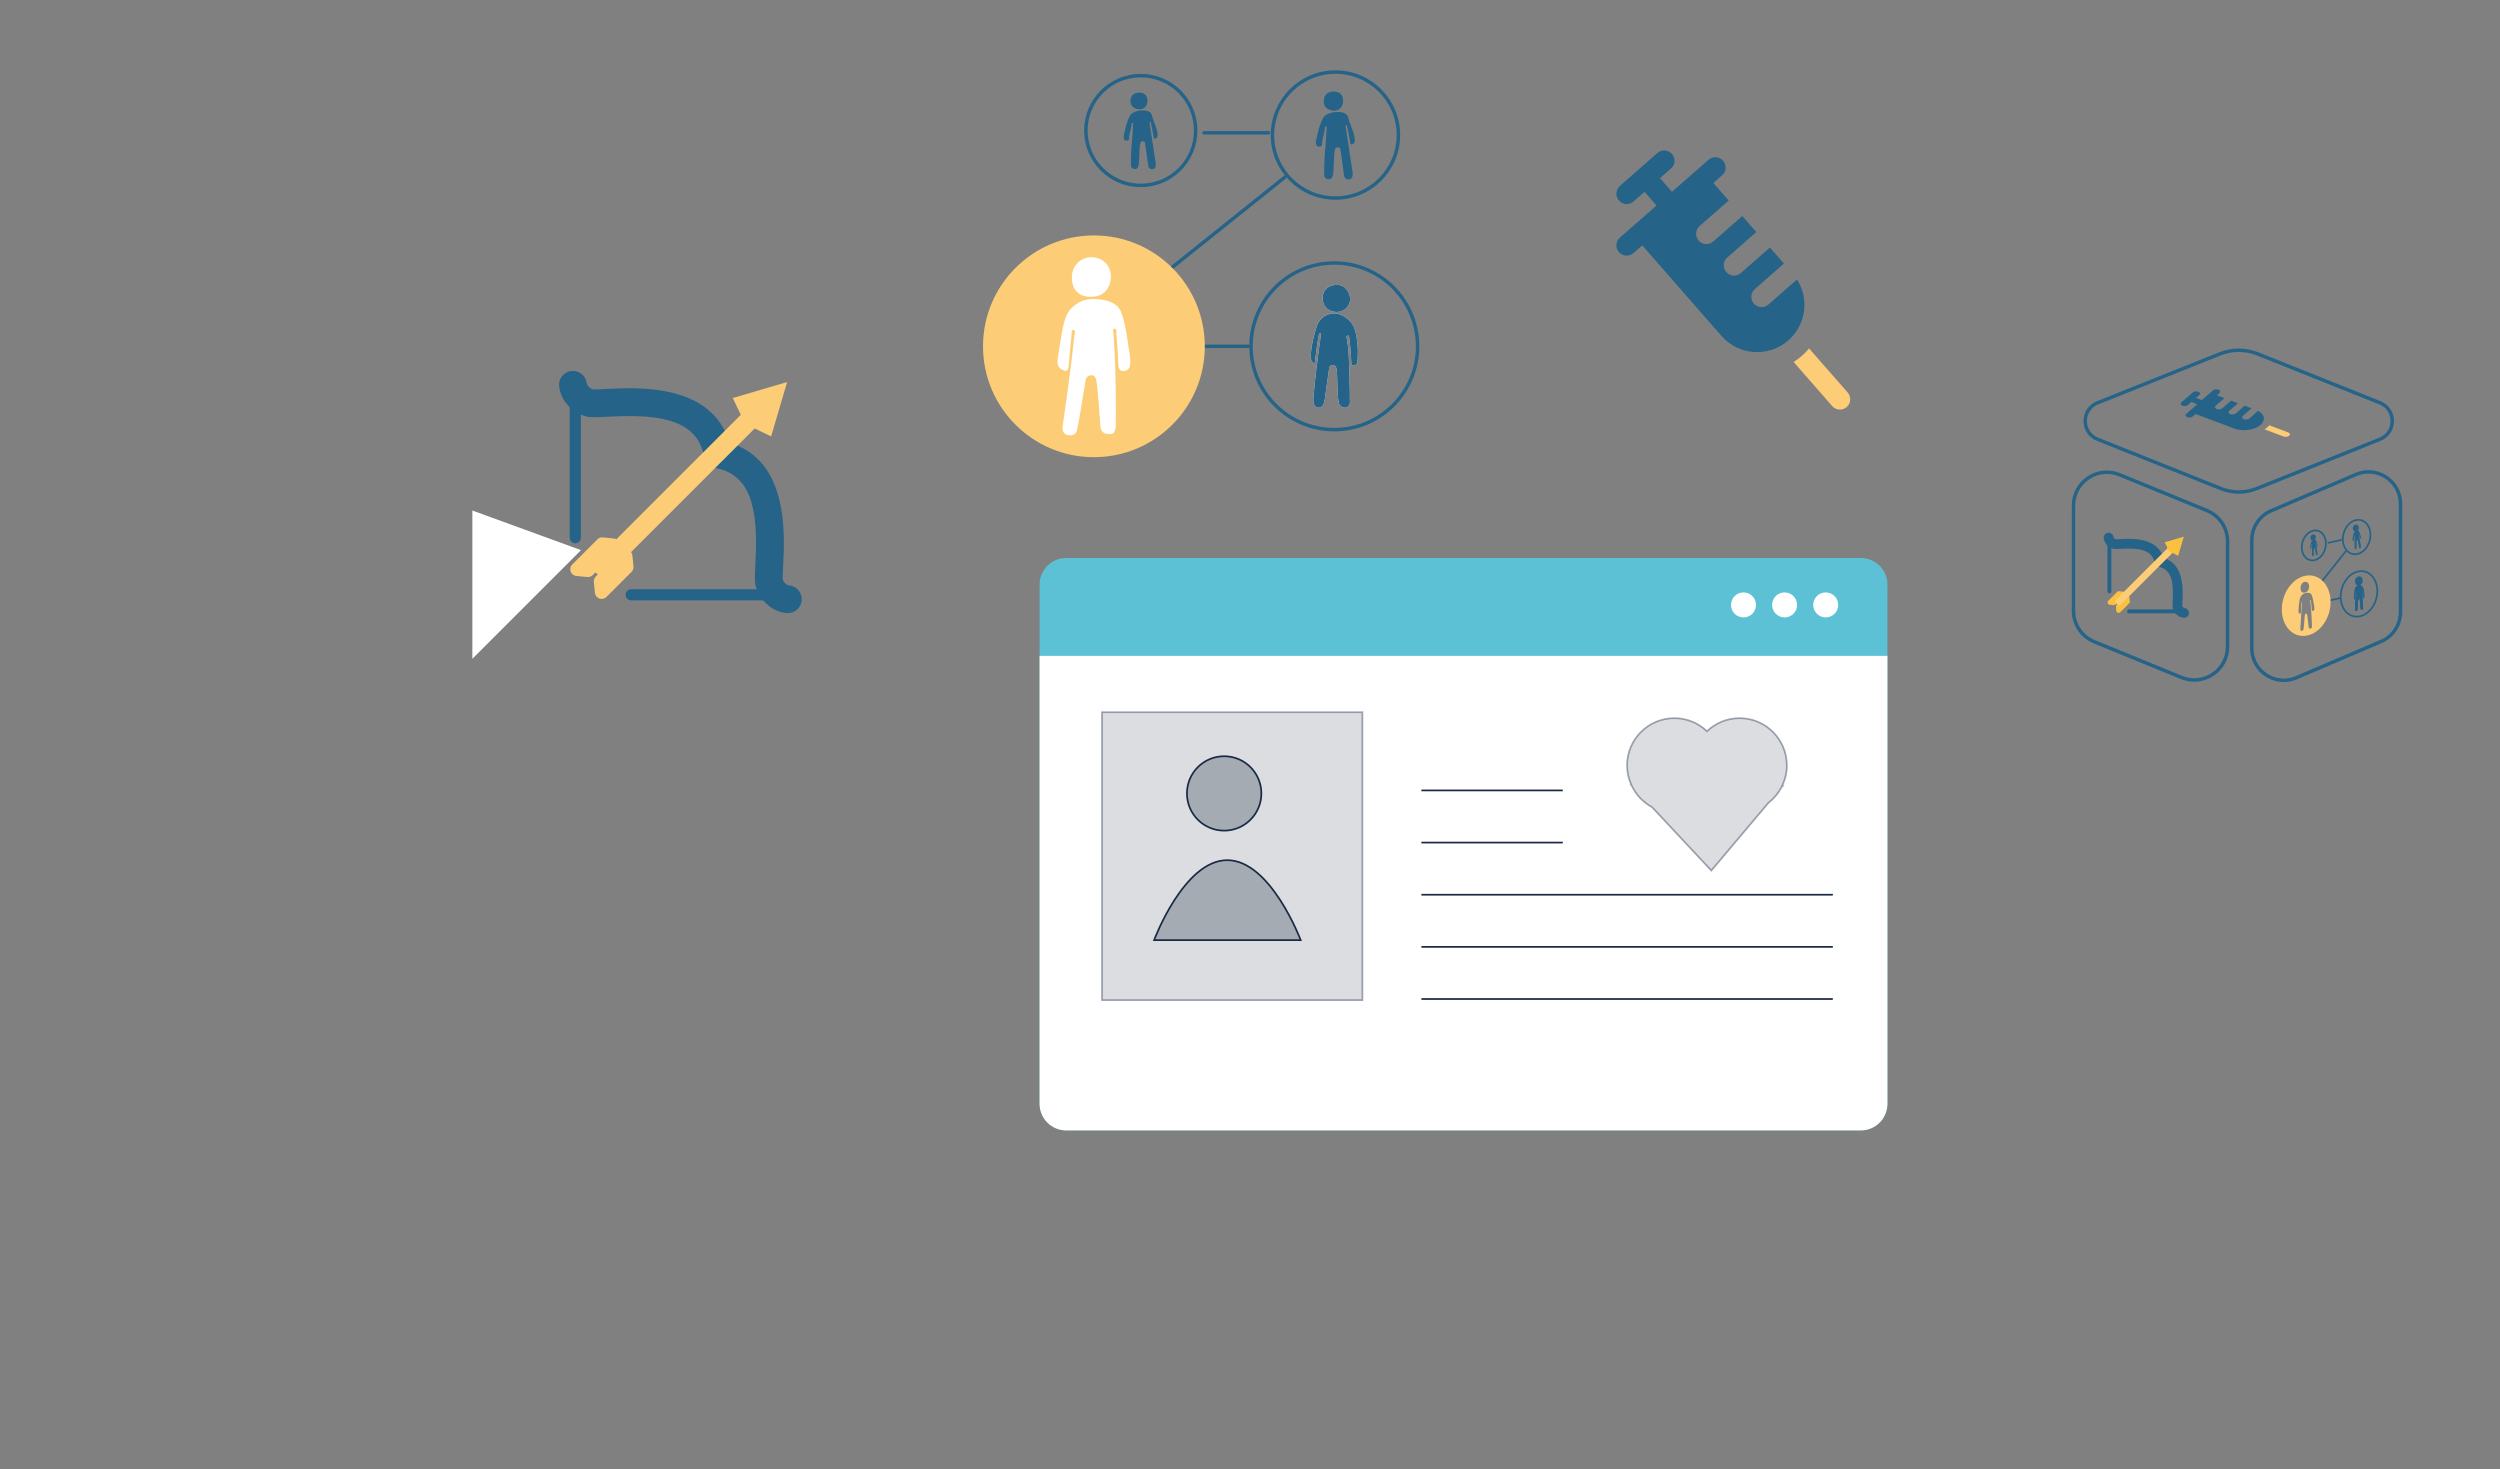 <?xml version="1.0" encoding="utf-8"?>
<!-- Generator: Adobe Illustrator 16.0.0, SVG Export Plug-In . SVG Version: 6.00 Build 0)  -->
<!DOCTYPE svg PUBLIC "-//W3C//DTD SVG 1.1//EN" "http://www.w3.org/Graphics/SVG/1.1/DTD/svg11.dtd">
<svg version="1.1" id="Calque_1" xmlns="http://www.w3.org/2000/svg" xmlns:xlink="http://www.w3.org/1999/xlink" x="0px" y="0px"
	 width="1448.176px" height="851.094px" viewBox="0 0 1448.176 851.094" enable-background="new 0 0 1448.176 851.094"
	 xml:space="preserve">
<rect x="0" y="0" width="1448.176" height="851.094" fill="#808080" stroke="none"/>
<g>
	<path fill="#FCCC76" d="M366.329,321.792l0.634,6.293c0.118,1.178-0.296,2.334-1.128,3.164l-9.779,9.798l-2.873,2.864l-1.899,1.882
		c-2.325,2.335-6.327,0.912-6.652-2.375l-0.634-6.297c-0.121-1.167,0.298-2.32,1.127-3.163l14.534-14.535
		C362.005,317.083,365.994,318.513,366.329,321.792"/>
	<path fill="#FCCC76" d="M355.657,311.935l-6.441-0.65c-1.149-0.112-2.296,0.294-3.119,1.117l-14.64,14.644
		c-2.306,2.301-0.898,6.245,2.333,6.567l6.437,0.648c1.159,0.115,2.306-0.291,3.13-1.11l14.641-14.646
		C360.299,316.201,358.884,312.256,355.657,311.935"/>
	<path fill="#256388" d="M447.528,347.772h-81.932c-1.785,0-3.215-1.437-3.215-3.22c0-1.771,1.438-3.224,3.215-3.224h81.932
		c1.779,0,3.228,1.454,3.228,3.224C450.756,346.337,449.307,347.772,447.528,347.772"/>
	<path fill="#256388" d="M456.388,355.172c-0.27,0-0.556-0.007-0.833-0.041c-7.948-0.809-14.831-6.586-17.531-14.693
		c-0.999-2.979-0.803-6.682-0.456-13.393c1.279-24.833,0.643-51.698-23.174-55.963l-5.524-0.982l-0.99-5.527
		c-4.276-23.82-31.132-24.444-55.958-23.169c-6.712,0.342-10.422,0.537-13.394-0.453c-7.99-2.666-13.595-9.178-14.625-16.991
		c-0.583-4.412,2.525-8.458,6.928-9.036c4.427-0.594,8.455,2.526,9.033,6.936c0.213,1.529,1.532,2.949,3.43,3.682
		c1.317,0.109,4.89-0.073,7.814-0.221c18.685-0.965,61.301-3.154,71.398,31.145c34.297,10.1,32.113,52.711,31.141,71.403
		c-0.148,2.919-0.335,6.498-0.226,7.813c0.75,1.936,2.206,3.266,3.781,3.426c4.433,0.459,7.643,4.408,7.182,8.841
		C463.96,352.095,460.468,355.172,456.388,355.172"/>
	<path fill="#256388" d="M333.255,314.764L333.255,314.764c-1.769,0-3.23-1.454-3.23-3.226v-74.919c0-1.779,1.454-3.221,3.23-3.221
		c1.773,0,3.219,1.437,3.219,3.221v74.919C336.474,313.312,335.028,314.764,333.255,314.764"/>
	<path fill="#FCCC76" d="M343.47,326.009c-1.336,0.825-0.552,3.582,1.902,6.038c2.466,2.464,5.22,3.24,6.041,1.916l93.08-93.085
		c1.335-0.819,0.562-3.58-1.903-6.037c-2.455-2.465-5.218-3.248-6.04-1.907l-0.029-0.023l-93.079,93.071L343.47,326.009z"/>
	<polygon fill="#FCCC76" points="424.465,230.567 431.712,245.557 446.698,252.81 455.972,221.289 	"/>
</g>
<g>
	<path fill="#FFFFFF" d="M773.159,180.642c-4.311-0.54-6.876-3.52-7.005-7.663c-0.128-4.232,2.493-7.926,8.415-7.959
		c4.262-0.101,7.353,3.848,7.522,8.208C782.252,177.209,778.347,181.313,773.159,180.642"/>
	<path fill="#FFFFFF" d="M764.502,198.724c0.226-1.589,0.443-3.166,0.618-4.758c0.051-0.521-0.063-1.062-0.717-1.119
		c-0.661-0.045-2.206,12.629-2.89,18.173c-2.721-2.085-2.283-4.54-2.106-6.798c0.399-5.221,1.835-10.234,3.331-15.231
		c1.784-5.9,8.547-9.111,14.176-6.561c4.028,1.824,7.008,4.809,8.206,9.405c2.005,7.749,1.421,15.642,1.241,17.491
		c-0.129,1.351-0.747,2.564-3.475,2.381c0,0-0.574-11.498-1.324-15.973c-0.085-0.555,0.022-1.562-1.041-1.312
		c-0.652,0.132-0.515,0.742-0.42,1.241c1.411,7.3,1.327,14.686,1.569,22.062c0.159,4.872,0.315,10.773,0.284,15.646
		c0,0.986-0.985,2.596-2.235,2.784c-1.335,0.188-2.748-0.25-3.628-1.572c-1.957-2.278-0.927-19.298-2.111-21.733
		c-0.451-0.918-1.139-1.428-2.177-1.404c-1.126,0.033-1.596,0.758-1.842,1.738c-0.255,1.146-1.811,13.283-2.546,18.183
		c-0.541,3.575-1.866,5.01-3.788,4.771c-2.165-0.233-3.082-2.314-2.79-5.888C761.708,219.701,763.001,209.2,764.502,198.724"/>
	<path fill="#256388" d="M773.176,180.642c-4.328-0.54-6.879-3.504-7.006-7.653c-0.15-4.225,2.485-7.945,8.416-7.977
		c4.245-0.097,7.348,3.87,7.519,8.215C782.263,177.209,778.367,181.313,773.176,180.642 M760.832,230.262
		c0.883-10.561,2.193-21.049,3.67-31.526c0.225-1.589,0.441-3.178,0.617-4.758c0.05-0.521-0.062-1.075-0.701-1.119
		c-0.676-0.059-2.236,12.63-2.906,18.16c-2.721-2.086-2.282-4.54-2.105-6.798c0.399-5.221,1.853-10.243,3.332-15.214
		c1.783-5.906,8.544-9.115,14.175-6.579c4.028,1.843,7.008,4.829,8.205,9.408c2.006,7.749,1.421,15.657,1.241,17.491
		c-0.128,1.351-0.747,2.583-3.473,2.381c0,0-0.576-11.498-1.313-15.973c-0.097-0.542,0.011-1.562-1.056-1.312
		c-0.626,0.141-0.513,0.742-0.418,1.25c1.409,7.281,1.339,14.688,1.569,22.06c0.175,4.873,0.315,10.773,0.301,15.649
		c-0.016,0.971-0.985,2.592-2.253,2.769c-1.336,0.188-2.762-0.251-3.629-1.576c-1.956-2.252-0.927-19.276-2.11-21.712
		c-0.451-0.938-1.122-1.447-2.178-1.4c-1.126,0.023-1.597,0.748-1.843,1.735c-0.253,1.15-1.81,13.281-2.544,18.166
		c-0.542,3.587-1.866,5.005-3.789,4.788C761.454,235.9,760.539,233.82,760.832,230.262"/>
	<path fill="none" stroke="#256388" stroke-width="2" stroke-linecap="round" stroke-miterlimit="10" d="M821.178,200.609
		c0,26.645-21.594,48.26-48.252,48.26c-26.66,0-48.249-21.615-48.249-48.26c0-26.649,21.59-48.268,48.249-48.268
		C799.585,152.336,821.178,173.96,821.178,200.609z"/>
	<path fill="#256388" d="M666.929,77.873c-0.311-2-0.629-4.02-0.923-6.047c-0.06-0.471-0.318-1.193,0.349-1.301
		c0.262-0.143,1.382,5.754,1.792,8.009c0.101,0.6-0.054,1.834,0.813,1.825c0.972-0.017,1.656-0.925,1.623-2.023
		c-0.158-4.217-2.418-7.494-3.386-11.743c-0.897-3.993-10.697-3.147-12.603,0.37c-1.926,3.542-2.637,7.299-3.52,11.114
		c-0.118,0.498-0.258,1.356-0.13,1.837c0.347,1.25,0.512,1.601,1.881,1.542c1.497-0.072,1.156-1.197,1.223-1.98
		c0.246-2.485,1.212-4.947,1.455-7.411c0.025-0.363-0.142-0.855,0.367-0.855c0.541,0.012,0.517,0.521,0.488,0.866
		c-0.188,3.241-0.312,6.498-0.638,9.731c-0.446,4.508-0.641,9.002-0.602,13.524c0,1.631,0.602,2.436,2.153,2.561
		c1.611,0.138,2.093-1.142,2.335-2.25c0.484-2.4,0.16-13.03,1.427-13.603c0.821-0.262,2.047-0.362,2.261,0.751
		c0.401,2.127,1.493,11.315,1.894,13.518c0.14,0.805,1.051,1.826,2.31,1.697c1.167-0.108,1.71-0.596,1.953-1.726
		c0.212-1.124-0.13-2.901-0.314-4.031C668.398,87.448,667.672,82.661,666.929,77.873"/>
	<path fill="#256388" d="M664.602,58.363c0.018-2.464-1.323-4.661-4.684-4.661c-3.517,0-4.926,2.284-4.967,4.842
		c-0.046,2.364,1.651,4.62,5.354,4.708C662.739,63.252,664.594,61.15,664.602,58.363"/>
	<path fill="#256388" d="M654.935,58.544c0.059-2.557,1.451-4.842,4.976-4.842c3.362,0,4.699,2.197,4.684,4.661
		c-0.008,2.787-1.865,4.888-4.296,4.888C656.587,63.163,654.893,60.903,654.935,58.544"/>
	<path fill="none" stroke="#256388" stroke-width="2" stroke-linecap="round" stroke-miterlimit="10" d="M692.612,75.609
		c0,17.561-14.243,31.799-31.795,31.799c-17.558,0-31.804-14.239-31.804-31.799c0-17.566,14.236-31.8,31.804-31.8
		C678.369,43.805,692.612,58.043,692.612,75.609z"/>
	<path fill="#256388" d="M780.616,80.825c-0.358-2.302-0.717-4.625-1.061-6.943c-0.07-0.542-0.384-1.381,0.4-1.502
		c0.309-0.157,1.599,6.623,2.052,9.205c0.127,0.67-0.061,2.103,0.951,2.083c1.102-0.014,1.903-1.047,1.855-2.315
		c-0.17-4.812-2.781-8.59-3.892-13.471c-1.023-4.575-12.276-3.611-14.47,0.431c-2.194,4.048-3.026,8.353-4.028,12.757
		c-0.116,0.542-0.284,1.552-0.134,2.094c0.375,1.443,0.586,1.852,2.136,1.776c1.721-0.08,1.325-1.376,1.409-2.275
		c0.271-2.836,1.411-5.68,1.651-8.525c0.047-0.384-0.153-0.976,0.458-0.959c0.61,0.018,0.586,0.6,0.553,0.993
		c-0.226,3.721-0.385,7.456-0.736,11.16c-0.499,5.165-0.742,10.335-0.715,15.536c0.032,1.864,0.715,2.764,2.467,2.932
		c1.876,0.146,2.42-1.319,2.689-2.593c0.573-2.728,0.189-14.935,1.657-15.59c0.938-0.292,2.337-0.429,2.59,0.847
		c0.471,2.449,1.722,12.992,2.164,15.519c0.171,0.917,1.21,2.084,2.652,1.951c1.327-0.124,1.967-0.696,2.22-1.98
		c0.271-1.306-0.138-3.328-0.341-4.654C782.304,91.811,781.45,86.31,780.616,80.825"/>
	<path fill="#256388" d="M777.938,58.439c0.009-2.82-1.525-5.347-5.371-5.347c-4.036,0-5.646,2.602-5.697,5.554
		c-0.062,2.712,1.877,5.313,6.123,5.397C775.795,64.04,777.923,61.633,777.938,58.439"/>
	<path fill="#256388" d="M766.85,58.639c0.062-2.944,1.681-5.556,5.7-5.556c3.857,0,5.396,2.536,5.373,5.348
		c-0.018,3.202-2.137,5.605-4.93,5.605C768.731,63.952,766.795,61.354,766.85,58.639"/>
	<path fill="none" stroke="#256388" stroke-width="2" stroke-linecap="round" stroke-miterlimit="10" d="M810.065,78.222
		c0,20.165-16.336,36.485-36.478,36.485c-20.151,0-36.492-16.318-36.492-36.485c0-20.135,16.341-36.473,36.492-36.473
		C793.729,41.749,810.065,58.087,810.065,78.222z"/>
	
		<line fill="none" stroke="#256388" stroke-width="2" stroke-linecap="round" stroke-miterlimit="10" x1="665.479" y1="165.682" x2="744.247" y2="102.662"/>
	
		<line fill="none" stroke="#256388" stroke-width="2" stroke-linecap="round" stroke-miterlimit="10" x1="684.728" y1="200.609" x2="723.235" y2="200.609"/>
	
		<line fill="none" stroke="#256388" stroke-width="2" stroke-linecap="round" stroke-miterlimit="10" x1="697.466" y1="76.915" x2="734.799" y2="76.915"/>
	<rect x="611.22" y="145.25" fill="#FFFFFF" width="44.339" height="109.704"/>
	<path fill="#FCCC76" d="M633.667,136.376c-35.466,0-64.242,28.755-64.242,64.233c0,35.473,28.776,64.226,64.242,64.226
		c35.468,0,64.242-28.751,64.242-64.226C697.908,165.128,669.135,136.376,633.667,136.376 M632.398,149.021
		c6.715,0.178,11.342,4.927,11.11,11.761c-0.652,7.934-5.527,11.193-11.795,11.16c-8.399,0-11.036-6.097-10.826-11.702
		C621.134,153.826,626.104,148.854,632.398,149.021 M650.364,214.915c-1.967-0.117-2.535-1.718-2.552-3.85
		c-0.017-2.71-0.81-14.401-1.125-17.094c-0.145-1.268,0.555-3.637-0.997-3.528c-1.58,0.1-0.671,2.394-0.584,3.648
		c0.91,14.645,1.269,26.319,1.228,41c0,4.026,0.112,8.049-0.046,12.062c-0.083,2.178-0.669,4.354-3.563,4.32
		c-3.343-0.031-5.012-1.43-5.294-4.521c-0.401-4.407-1.423-22.278-2.395-26.69c-0.332-1.547-1.008-2.977-2.935-2.877
		c-1.793,0.087-2.921,0.999-3.238,2.932c-0.934,5.959-1.934,11.903-2.961,17.845c-0.625,3.656-1.201,7.348-2.061,10.95
		c-0.558,2.274-2.327,3.47-4.979,2.995c-2.677-0.487-3.77-2.519-3.328-5.149c0.508-3.082,5.238-36.021,6.635-51.401
		c0.055-1.567,1.423-4.1-0.413-4.491c-1.185-0.247-0.968,2.815-1.155,4.39c-0.631,5.588-1.056,11.184-1.61,16.789
		c-0.288,2.666-1.182,3.121-3.549,1.979c-2.819-1.326-3.137-3.717-2.736-6.372c0.826-5.474,1.624-10.945,2.651-16.37
		c0.827-4.377,2.094-9.964,5.438-13.124c3.662-3.513,7.483-5.28,13.222-5.14c4.909,0.121,11.293,1.125,14.412,5.617
		c2.636,3.808,4.872,18.053,5.267,22.036C654.156,205.263,657.2,215.31,650.364,214.915"/>
</g>
<polyline fill="#FFFFFF" points="273.619,295.721 273.619,300.714 273.619,381.614 336.561,318.673 "/>
<g>
	<path fill="#256388" d="M937.835,116.18c2.173,2.483,5.932,2.723,8.414,0.549l6.396-5.597l6.933,7.913l-21.204,18.585
		c-2.483,2.173-2.736,5.934-0.555,8.417c2.164,2.482,5.935,2.738,8.408,0.553l5.096-4.462l45.932,52.502
		c9.958,11.366,27.278,12.513,38.651,2.552c5.495-4.819,8.808-11.5,9.294-18.813c0.382-5.885-1.12-11.592-4.246-16.477
		l-16.585,14.521c-2.482,2.177-6.239,1.934-8.405-0.553c-2.169-2.483-1.927-6.243,0.557-8.417l16.866-14.764l-8.14-9.29
		l-16.844,14.765c-2.494,2.185-6.258,1.933-8.432-0.557c-2.173-2.483-1.934-6.233,0.562-8.414l16.855-14.763l-8.143-9.292
		l-16.854,14.79c-2.482,2.16-6.246,1.908-8.407-0.575c-2.185-2.483-1.932-6.235,0.553-8.421l16.854-14.764l-8.914-10.177
		l5.089-4.459c2.496-2.176,2.725-5.934,0.562-8.419c-1.1-1.251-4.508-3.577-8.414-0.563l-21.217,18.585l-6.939-7.912l6.396-5.614
		c2.482-2.186,2.735-5.933,0.562-8.416c-1.095-1.242-4.581-3.658-8.421-0.554l-21.73,19.044
		C935.904,109.932,935.65,113.696,937.835,116.18"/>
	<path fill="#FCCC76" d="M1047.936,201.838c-1.267,1.52-2.623,2.968-4.142,4.294c-1.512,1.333-3.148,2.49-4.792,3.55l22.311,25.528
		c2.183,2.506,5.944,2.749,8.427,0.579c2.484-2.186,2.726-5.935,0.559-8.419L1047.936,201.838z"/>
</g>
<g>
	<g>
		<path fill="#5CC1D4" d="M1093.326,639.392c0,8.514-6.902,15.414-15.416,15.414H617.62c-8.513,0-15.415-6.9-15.415-15.414V338.639
			c0-8.513,6.903-15.416,15.415-15.416h460.29c8.514,0,15.417,6.903,15.417,15.416L1093.326,639.392L1093.326,639.392z"/>
		<path fill="#FFFFFF" d="M602.205,379.908v259.484c0,8.514,6.903,15.414,15.414,15.414h460.291c8.514,0,15.416-6.9,15.416-15.414
			V379.908H602.205z"/>
		<line fill="none" stroke="#1A2944" stroke-miterlimit="10" x1="823.373" y1="457.869" x2="905.261" y2="457.869"/>
		<line fill="none" stroke="#1A2944" stroke-miterlimit="10" x1="823.373" y1="488.077" x2="905.261" y2="488.077"/>
		<line fill="none" stroke="#1A2944" stroke-miterlimit="10" x1="823.373" y1="548.493" x2="1061.701" y2="548.493"/>
		<line fill="none" stroke="#1A2944" stroke-miterlimit="10" x1="823.373" y1="578.698" x2="1061.701" y2="578.698"/>
		<line fill="none" stroke="#1A2944" stroke-miterlimit="10" x1="823.373" y1="518.285" x2="1061.701" y2="518.285"/>
		<path opacity="0.4" fill="#A5ABB3" stroke="#1A2944" stroke-miterlimit="10" enable-background="new    " d="M1032.364,455.196
			c1.716-3.576,2.704-7.57,2.704-11.8c0-15.123-12.262-27.382-27.384-27.382c-7.33,0-13.972,2.897-18.885,7.588
			c-4.913-4.691-11.554-7.588-18.884-7.588c-15.124,0-27.383,12.259-27.383,27.382c0,4.04,0.897,7.865,2.472,11.317h-0.021
			l0.043,0.045c2.486,5.435,6.678,9.928,11.917,12.753l34.373,36.785l33.084-39.247c3.095-2.395,5.666-5.417,7.503-8.898
			l0.801-0.949L1032.364,455.196z"/>
		
			<rect x="638.359" y="412.56" opacity="0.4" fill="#A5ABB3" stroke="#1A2944" stroke-miterlimit="10" enable-background="new    " width="150.851" height="166.797"/>
		<path fill="#A5ABB3" stroke="#1A2944" stroke-miterlimit="10" d="M668.531,544.607h84.926c0,0-17.399-46.332-42.545-46.332
			C685.767,498.275,668.531,544.607,668.531,544.607z"/>
		<circle fill="#A5ABB3" stroke="#1A2944" stroke-miterlimit="10" cx="709.118" cy="459.611" r="21.55"/>
		<path fill="#FFFFFF" d="M1017.207,350.41c0,4.003-3.244,7.247-7.245,7.247l0,0c-4.002,0-7.247-3.244-7.247-7.247l0,0
			c0-4.002,3.245-7.248,7.247-7.248l0,0C1013.964,343.162,1017.207,346.407,1017.207,350.41L1017.207,350.41z"/>
		<path fill="#FFFFFF" d="M1041.018,350.41c0,4.003-3.244,7.247-7.244,7.247l0,0c-4.005,0-7.248-3.244-7.248-7.247l0,0
			c0-4.002,3.243-7.248,7.248-7.248l0,0C1037.775,343.162,1041.018,346.407,1041.018,350.41L1041.018,350.41z"/>
		<path fill="#FFFFFF" d="M1064.831,350.41c0,4.003-3.244,7.247-7.247,7.247l0,0c-4.004,0-7.245-3.244-7.245-7.247l0,0
			c0-4.002,3.243-7.248,7.245-7.248l0,0C1061.586,343.162,1064.831,346.407,1064.831,350.41L1064.831,350.41z"/>
	</g>
</g>
<g>
	<path fill="#FAC13E" d="M1233.543,346.164l0.213,2.208c0.056,0.41-0.103,0.818-0.388,1.123l-3.424,3.427l-1.022,1.009l-0.669,0.655
		c-0.816,0.829-2.205,0.332-2.341-0.822l-0.219-2.217c-0.03-0.413,0.101-0.817,0.397-1.113l5.109-5.104
		C1232.025,344.5,1233.428,344.993,1233.543,346.164"/>
	<path fill="#FAC13E" d="M1229.781,342.698l-2.253-0.237c-0.409-0.032-0.816,0.103-1.108,0.399l-5.144,5.148
		c-0.804,0.803-0.314,2.187,0.816,2.302l2.275,0.225c0.409,0.045,0.804-0.091,1.087-0.385l5.148-5.15
		C1231.428,344.193,1230.926,342.814,1229.781,342.698"/>
	<path fill="#256388" d="M1262.061,355.287h-28.791c-0.615,0-1.118-0.508-1.118-1.146c0-0.62,0.51-1.117,1.118-1.117h28.791
		c0.623,0,1.131,0.497,1.131,1.117C1263.192,354.78,1262.683,355.287,1262.061,355.287"/>
	<path fill="#256388" d="M1265.184,357.883c-0.104,0-0.205,0-0.297-0.014c-2.797-0.283-5.215-2.32-6.157-5.158
		c-0.347-1.055-0.284-2.343-0.169-4.703c0.451-8.726,0.226-18.158-8.139-19.665l-1.938-0.347l-0.349-1.935
		c-1.5-8.37-10.929-8.596-19.649-8.143c-2.365,0.139-3.663,0.197-4.707-0.156c-2.807-0.926-4.791-3.227-5.152-5.966
		c-0.194-1.543,0.894-2.967,2.434-3.184c1.566-0.202,2.98,0.895,3.182,2.446c0.068,0.534,0.544,1.033,1.199,1.289
		c0.463,0.049,1.73-0.019,2.751-0.067c6.567-0.35,21.534-1.119,25.08,10.926c12.054,3.555,11.275,18.522,10.947,25.085
		c-0.071,1.021-0.128,2.29-0.093,2.745c0.273,0.681,0.781,1.144,1.333,1.202c1.554,0.167,2.688,1.562,2.526,3.112
		C1267.848,356.806,1266.601,357.883,1265.184,357.883"/>
	<path fill="#256388" d="M1221.913,343.694L1221.913,343.694c-0.624,0-1.134-0.508-1.134-1.142v-26.312
		c0-0.622,0.51-1.132,1.134-1.132c0.623,0,1.13,0.511,1.13,1.132v26.312C1223.043,343.187,1222.536,343.694,1221.913,343.694"/>
	<path fill="#FCCC76" d="M1225.506,347.647c-0.464,0.294-0.195,1.258,0.675,2.115c0.861,0.862,1.832,1.147,2.122,0.669
		l32.698-32.696c0.474-0.296,0.192-1.261-0.682-2.122c-0.851-0.859-1.825-1.142-2.116-0.669v-0.007l-32.709,32.697L1225.506,347.647
		z"/>
	<polygon fill="#FAC13E" points="1253.954,314.123 1256.499,319.378 1261.765,321.934 1265.024,310.863 	"/>
	<path fill="#256388" d="M1264.202,235.02c1.073,0.409,2.536,0.192,3.284-0.453l1.924-1.701l3.396,1.283l-6.374,5.589
		c-0.741,0.646-0.489,1.495,0.588,1.903c1.077,0.386,2.535,0.197,3.271-0.465l1.527-1.343l22.565,8.447
		c4.875,1.822,11.622,0.885,15.045-2.109c1.65-1.446,2.287-3.169,1.786-4.811c-0.406-1.339-1.518-2.492-3.183-3.36l-4.98,4.372
		c-0.757,0.643-2.222,0.854-3.284,0.45c-1.063-0.396-1.324-1.24-0.575-1.899l5.06-4.428l-3.986-1.51l-5.059,4.451
		c-0.76,0.646-2.22,0.861-3.284,0.454c-1.065-0.394-1.326-1.244-0.58-1.904l5.066-4.441l-3.987-1.485l-5.083,4.429
		c-0.737,0.652-2.194,0.871-3.262,0.463c-1.073-0.408-1.338-1.261-0.588-1.903l5.071-4.435l-4.382-1.648l1.531-1.341
		c0.754-0.66,0.486-1.508-0.58-1.891c-0.532-0.213-2.06-0.489-3.285,0.44l-6.36,5.592l-3.411-1.265l1.925-1.688
		c0.738-0.656,0.486-1.505-0.574-1.904c-0.561-0.192-2.121-0.495-3.285,0.467l-6.545,5.717
		C1262.886,233.762,1263.134,234.611,1264.202,235.02"/>
	<path fill="#FCCC76" d="M1314.49,246.363c-0.349,0.431-0.737,0.836-1.185,1.248c-0.466,0.404-0.978,0.755-1.511,1.105l10.975,4.121
		c1.062,0.413,2.522,0.197,3.272-0.45c0.746-0.669,0.494-1.511-0.579-1.916L1314.49,246.363z"/>
	<path fill="none" stroke="#256388" stroke-miterlimit="10" d="M1366.31,338.631c-0.961,0.072-1.549-0.61-1.643-1.707
		c-0.082-1.132,0.452-2.257,1.755-2.558c0.941-0.226,1.663,0.678,1.75,1.832C1368.271,337.262,1367.455,338.552,1366.31,338.631"/>
	<path fill="#256388" d="M1364.628,343.922c0.029-0.44,0.065-0.87,0.089-1.301c0-0.147-0.045-0.286-0.181-0.276
		c-0.147,0.025-0.34,3.51-0.417,5.027c-0.622-0.417-0.555-1.108-0.544-1.723c0.021-1.426,0.284-2.841,0.544-4.256
		c0.328-1.662,1.779-2.861,3.043-2.456c0.907,0.295,1.589,0.951,1.917,2.118c0.532,1.982,0.511,4.143,0.485,4.642
		c-0.007,0.381-0.136,0.723-0.733,0.812c0,0-0.265-3.068-0.489-4.221c-0.025-0.147-0.015-0.432-0.251-0.305
		c-0.14,0.068-0.102,0.225-0.078,0.347c0.404,1.89,0.472,3.883,0.622,5.854c0.087,1.302,0.196,2.876,0.249,4.188
		c0.011,0.257-0.169,0.736-0.451,0.861c-0.299,0.108-0.615,0.067-0.819-0.25c-0.455-0.512-0.443-5.144-0.737-5.742
		c-0.104-0.212-0.263-0.328-0.489-0.26c-0.248,0.055-0.346,0.273-0.382,0.553c-0.05,0.319-0.229,3.658-0.331,5.004
		c-0.091,0.986-0.347,1.441-0.792,1.472c-0.466,0.032-0.701-0.476-0.669-1.446C1364.272,349.697,1364.433,346.809,1364.628,343.922"
		/>
	<path fill="#256388" d="M1366.302,338.631c-0.952,0.072-1.554-0.598-1.645-1.697c-0.076-1.147,0.457-2.265,1.77-2.571
		c0.926-0.229,1.663,0.689,1.755,1.848C1368.259,337.262,1367.442,338.552,1366.302,338.631 M1364.196,352.572
		c0.067-2.878,0.225-5.761,0.417-8.65c0.032-0.44,0.06-0.87,0.091-1.302c0.014-0.147-0.045-0.285-0.17-0.275
		c-0.147,0.025-0.338,3.509-0.43,5.027c-0.615-0.417-0.554-1.108-0.544-1.722c0.022-1.427,0.294-2.841,0.544-4.257
		c0.33-1.662,1.775-2.861,3.043-2.456c0.894,0.295,1.594,0.952,1.917,2.118c0.542,1.982,0.51,4.131,0.488,4.642
		c-0.015,0.376-0.141,0.723-0.74,0.812c0,0-0.272-3.068-0.488-4.221c-0.019-0.148-0.008-0.432-0.233-0.306
		c-0.149,0.054-0.117,0.225-0.089,0.347c0.404,1.89,0.473,3.883,0.62,5.844c0.101,1.312,0.203,2.886,0.248,4.196
		c0.025,0.265-0.166,0.741-0.45,0.866c-0.281,0.112-0.614,0.068-0.804-0.251c-0.466-0.51-0.457-5.139-0.739-5.742
		c-0.11-0.215-0.273-0.337-0.496-0.26c-0.237,0.058-0.35,0.273-0.385,0.553c-0.045,0.321-0.229,3.658-0.328,5.007
		c-0.091,0.983-0.351,1.437-0.785,1.472C1364.408,354.051,1364.175,353.547,1364.196,352.572"/>
	<path fill="none" stroke="#256388" stroke-miterlimit="10" d="M1377.092,341.657c0.328,7.154-4.147,14.028-10.012,15.329
		c-5.852,1.314-10.855-3.439-11.184-10.595c-0.314-7.159,4.151-14.037,10.009-15.33
		C1371.755,329.751,1376.76,334.489,1377.092,341.657z"/>
	<path fill="#256388" d="M1341.72,316.25c-0.091-0.521-0.18-1.053-0.283-1.576c-0.025-0.134-0.081-0.317,0.067-0.374
		c0.054-0.057,0.372,1.485,0.499,2.061c0.021,0.159,0.01,0.499,0.205,0.453c0.199-0.054,0.34-0.328,0.328-0.624
		c-0.094-1.119-0.637-1.9-0.898-2.986c-0.248-1.033-2.388-0.331-2.761,0.714c-0.386,1.039-0.488,2.083-0.629,3.17
		c-0.015,0.125-0.036,0.363-0.015,0.488c0.091,0.328,0.136,0.417,0.444,0.328c0.313-0.085,0.221-0.369,0.234-0.587
		c0.022-0.682,0.216-1.396,0.228-2.069c0.012-0.093-0.032-0.228,0.078-0.251c0.116-0.022,0.116,0.125,0.116,0.211
		c0,0.884,0.007,1.756-0.026,2.652c-0.032,1.234-0.02,2.446,0.033,3.655c0.023,0.443,0.16,0.624,0.498,0.591
		c0.362-0.045,0.453-0.409,0.484-0.727c0.082-0.669-0.122-3.506,0.149-3.709c0.182-0.116,0.443-0.215,0.498,0.078
		c0.136,0.543,0.473,2.963,0.601,3.529c0.03,0.232,0.238,0.443,0.521,0.354c0.248-0.077,0.36-0.238,0.406-0.565
		c0.032-0.307-0.067-0.772-0.122-1.068C1342.164,318.742,1341.938,317.506,1341.72,316.25"/>
	<path fill="none" stroke="#256388" stroke-miterlimit="10" d="M1340.961,311.114c-0.021-0.66-0.34-1.181-1.071-1.022
		c-0.773,0.18-1.056,0.849-1.044,1.542c0.024,0.643,0.42,1.165,1.235,0.99C1340.621,312.516,1341,311.87,1340.961,311.114"/>
	<path fill="#256388" d="M1338.845,311.634c-0.026-0.695,0.258-1.362,1.03-1.543c0.743-0.157,1.053,0.363,1.089,1.022
		c0.035,0.755-0.35,1.402-0.885,1.51C1339.265,312.797,1338.856,312.278,1338.845,311.634"/>
	<path fill="none" stroke="#256388" stroke-miterlimit="10" d="M1347.338,314.386c0.203,4.722-2.744,9.239-6.602,10.11
		c-3.857,0.857-7.155-2.272-7.367-6.986c-0.213-4.722,2.726-9.251,6.591-10.1C1343.804,306.536,1347.111,309.66,1347.338,314.386z"
		/>
	<path fill="#256388" d="M1366.721,311.46c-0.101-0.599-0.224-1.203-0.32-1.823c-0.02-0.139-0.1-0.344,0.061-0.418
		c0.066-0.055,0.44,1.698,0.564,2.366c0.035,0.196,0.021,0.588,0.238,0.521c0.233-0.054,0.409-0.373,0.384-0.709
		c-0.102-1.293-0.724-2.177-1.031-3.421c-0.271-1.189-2.726-0.372-3.157,0.827c-0.44,1.185-0.565,2.378-0.735,3.623
		c-0.022,0.144-0.048,0.418-0.011,0.553c0.108,0.374,0.158,0.477,0.495,0.374c0.373-0.09,0.284-0.417,0.284-0.668
		c0.023-0.778,0.25-1.594,0.275-2.366c0-0.125-0.051-0.261,0.076-0.283c0.14-0.032,0.14,0.122,0.14,0.238
		c-0.011,1.006,0,2.011-0.032,3.033c-0.048,1.404-0.022,2.807,0.046,4.21c0.021,0.498,0.182,0.702,0.568,0.657
		c0.418-0.044,0.517-0.475,0.566-0.836c0.09-0.746-0.148-4.007,0.165-4.255c0.208-0.136,0.516-0.238,0.58,0.102
		c0.139,0.63,0.533,3.407,0.668,4.05c0.046,0.252,0.294,0.511,0.611,0.409c0.283-0.101,0.418-0.293,0.462-0.647
		c0.036-0.361-0.078-0.884-0.134-1.233C1367.23,314.325,1366.969,312.9,1366.721,311.46"/>
	<path fill="none" stroke="#256388" stroke-miterlimit="10" d="M1365.846,305.574c-0.032-0.768-0.412-1.36-1.261-1.18
		c-0.88,0.206-1.185,0.977-1.174,1.781c0.022,0.724,0.486,1.339,1.415,1.144C1365.441,307.182,1365.883,306.434,1365.846,305.574"/>
	<path fill="#256388" d="M1363.427,306.175c-0.023-0.793,0.293-1.575,1.173-1.781c0.85-0.181,1.229,0.417,1.261,1.18
		c0.031,0.872-0.412,1.607-1.021,1.745C1363.912,307.514,1363.447,306.913,1363.427,306.175"/>
	<path fill="none" stroke="#256388" stroke-miterlimit="10" d="M1373.15,309.313c0.252,5.413-3.137,10.606-7.572,11.591
		c-4.418,0.996-8.211-2.605-8.446-8.016c-0.262-5.413,3.136-10.612,7.572-11.596C1369.119,300.309,1372.912,303.888,1373.15,309.313
		z"/>
	<line fill="none" stroke="#256388" stroke-miterlimit="10" x1="1342.477" y1="339.914" x2="1358.993" y2="319.117"/>
	<line fill="none" stroke="#256388" stroke-miterlimit="10" x1="1347.133" y1="348.337" x2="1355.59" y2="346.445"/>
	<line fill="none" stroke="#256388" stroke-miterlimit="10" x1="1348.411" y1="314.486" x2="1356.609" y2="312.663"/>
	<polygon display="none" fill="none" stroke="#256388" stroke-miterlimit="10" points="1341.392,364.38 1331.658,366.555 
		1330.309,337.083 1340.055,334.909 	"/>
	<path fill="#FCCC76" d="M1335.117,333.595c-7.789,1.745-13.745,10.88-13.302,20.417c0.442,9.531,7.099,15.848,14.899,14.092
		c7.79-1.729,13.748-10.868,13.304-20.398C1349.59,338.173,1342.909,331.852,1335.117,333.595 M1335.009,337.06
		c1.47-0.296,2.546,0.771,2.578,2.607c-0.045,2.17-1.073,3.282-2.455,3.588c-1.845,0.417-2.503-1.089-2.516-2.618
		C1332.594,338.905,1333.626,337.333,1335.009,337.06 M1339.765,353.885c-0.444,0.071-0.58-0.337-0.613-0.904
		c-0.036-0.736-0.351-3.837-0.454-4.539c-0.046-0.337,0.084-1-0.258-0.896c-0.353,0.101-0.126,0.669-0.093,1.009
		c0.385,3.883,0.601,6.995,0.78,10.946c0.046,1.087,0.122,2.161,0.138,3.238c0,0.588-0.102,1.211-0.736,1.335
		c-0.726,0.159-1.117-0.125-1.216-0.951c-0.134-1.154-0.583-5.911-0.854-7.063c-0.095-0.384-0.249-0.739-0.668-0.623
		c-0.399,0.115-0.647,0.418-0.688,0.951c-0.129,1.641-0.277,3.295-0.431,4.938c-0.099,1.005-0.161,2.025-0.308,3.057
		c-0.103,0.634-0.463,1.044-1.056,1.044c-0.597,0-0.87-0.489-0.805-1.229c0.071-0.861,0.717-9.925,0.846-14.129
		c-0.017-0.424,0.25-1.173-0.164-1.187c-0.25-0.022-0.166,0.793-0.192,1.233c-0.069,1.527-0.102,3.057-0.145,4.588
		c-0.03,0.732-0.226,0.891-0.754,0.706c-0.637-0.21-0.728-0.854-0.682-1.58c0.109-1.508,0.226-3.022,0.375-4.529
		c0.134-1.212,0.34-2.774,1.031-3.791c0.768-1.122,1.584-1.78,2.838-2.03c1.085-0.203,2.505-0.246,3.237,0.809
		c0.622,0.89,1.302,4.616,1.431,5.661C1340.466,351.097,1341.269,353.646,1339.765,353.885"/>
	<path fill="none" stroke="#256388" stroke-width="2" stroke-miterlimit="10" d="M1263.884,392.516l-50.62-20.731
		c-7.339-2.921-12.142-10.033-12.142-17.919v-60.998c0-13.665,13.781-23.001,26.474-17.942l50.614,20.73
		c7.339,2.93,12.15,10.027,12.15,17.932v61.004C1290.364,388.246,1276.563,397.574,1263.884,392.516z"/>
	<path fill="none" stroke="#256388" stroke-width="2" stroke-miterlimit="10" d="M1372.006,273.35c-2.274,0-4.618,0.431-6.905,1.351
		l-49.024,20.968c-7.055,2.82-11.677,9.646-11.677,17.232v62.617c0,10.655,8.744,18.566,18.534,18.566
		c2.274,0,4.621-0.432,6.908-1.344l49.035-20.97c7.043-2.816,11.661-9.642,11.661-17.233v-62.604
		C1390.54,281.29,1381.81,273.35,1372.006,273.35z"/>
	<path fill="none" stroke="#256388" stroke-width="2" stroke-miterlimit="10" d="M1378.615,233.318l-70.849-28.326
		c-3.505-1.395-7.209-2.107-10.926-2.107c-3.704,0-7.406,0.712-10.91,2.107l-70.851,28.326c-9.561,3.815-9.561,17.335,0,21.15
		l71.425,28.554c3.32,1.327,6.829,1.989,10.334,1.989c3.511,0,7.035-0.669,10.361-1.989l71.415-28.554
		C1388.162,250.654,1388.162,237.133,1378.615,233.318z"/>
</g>
</svg>

